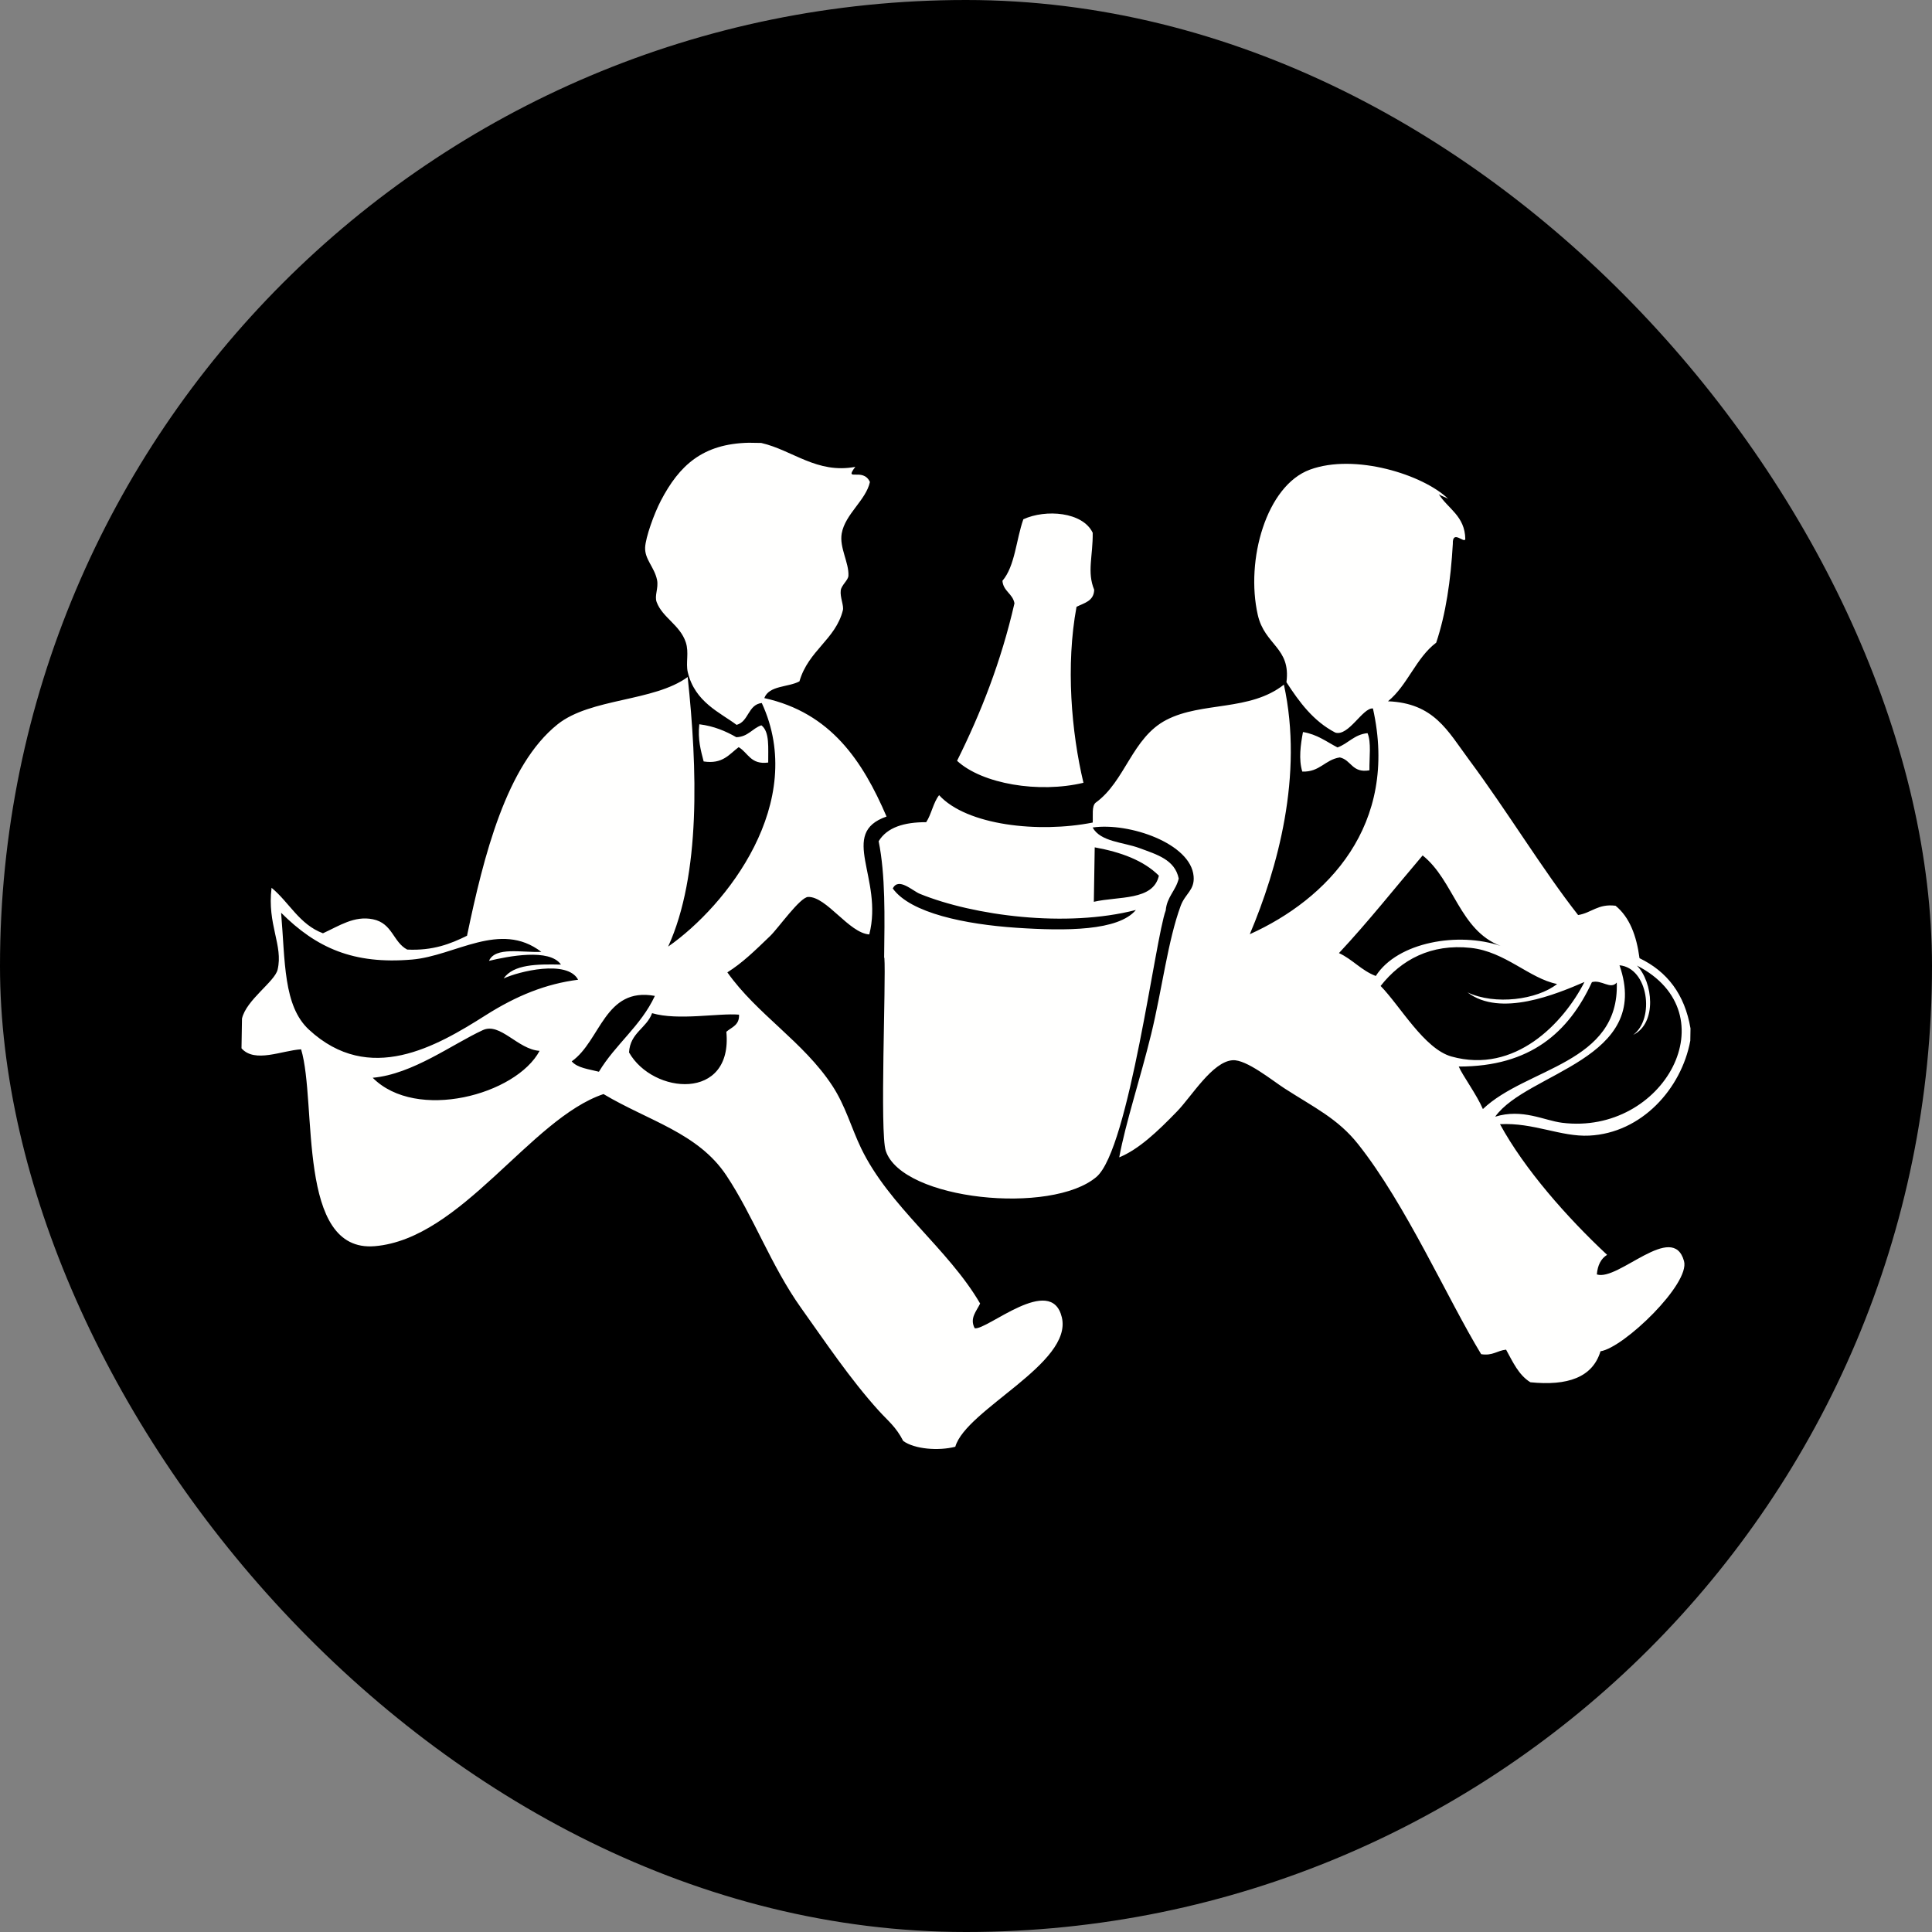 <svg xmlns="http://www.w3.org/2000/svg" width="48" height="48" viewBox="0 0 48 48"><rect x="0" y="0" width="48" height="48" fill="#808080" stroke="none"/><g fill="none" fill-rule="evenodd"><rect width="48" height="48" fill="#000" rx="24"/><path fill="#FFFFFE" d="M27.198,21.052 C27.851,21.171 28.412,21.377 28.792,21.756 C28.652,22.384 27.787,22.263 27.176,22.405 C27.184,21.954 27.191,21.503 27.198,21.052 Z M28.221,22.608 C27.785,23.129 26.491,23.133 25.25,23.05 C23.992,22.965 22.622,22.689 22.181,22.074 C22.322,21.786 22.67,22.134 22.858,22.209 C24.194,22.751 26.489,23.055 28.221,22.608 Z M33.266,23.679 C33.991,22.904 34.654,22.064 35.345,21.253 C36.123,21.873 36.261,23.112 37.281,23.501 C36.242,23.147 34.724,23.399 34.181,24.248 C33.821,24.111 33.605,23.835 33.266,23.679 Z M34.301,24.496 C34.813,23.844 35.552,23.443 36.54,23.55 C37.397,23.641 37.999,24.312 38.686,24.447 C38.187,24.84 37.142,24.978 36.459,24.655 C37.279,25.282 38.671,24.696 39.366,24.397 C38.842,25.421 37.64,26.689 36.062,26.249 C35.385,26.06 34.785,24.99 34.301,24.496 Z M36.242,26.498 C38.025,26.501 38.975,25.644 39.551,24.401 C39.793,24.332 40.011,24.596 40.168,24.411 C40.241,26.428 37.924,26.522 36.842,27.554 C36.689,27.196 36.333,26.714 36.242,26.498 Z M37.147,27.744 C37.943,26.633 41.052,26.331 40.236,23.982 C40.951,24.049 41.119,25.308 40.577,25.711 C41.174,25.419 41.069,24.4 40.669,23.989 C42.992,25.178 41.337,28.21 38.811,27.895 C38.362,27.839 37.826,27.535 37.147,27.744 Z M27.146,20.559 C28.05,20.428 29.587,20.953 29.655,21.771 C29.685,22.116 29.448,22.197 29.334,22.504 C29.015,23.369 28.87,24.587 28.601,25.691 C28.326,26.816 27.968,27.883 27.807,28.754 C28.286,28.558 28.749,28.124 29.247,27.609 C29.603,27.243 30.123,26.372 30.627,26.341 C30.967,26.32 31.604,26.841 31.912,27.04 C32.652,27.517 33.238,27.792 33.74,28.424 C34.93,29.923 35.959,32.262 36.799,33.644 C37.086,33.69 37.197,33.554 37.418,33.532 C37.585,33.834 37.728,34.161 38.022,34.342 C38.94,34.435 39.567,34.225 39.764,33.572 C40.343,33.485 41.996,31.894 41.839,31.331 C41.562,30.334 40.207,31.837 39.673,31.663 C39.692,31.433 39.777,31.269 39.928,31.176 C38.928,30.243 37.872,29.042 37.267,27.93 C38.098,27.885 38.781,28.249 39.484,28.214 C40.784,28.15 41.773,27.052 41.995,25.857 C41.997,25.756 41.999,25.652 42,25.55 C41.856,24.701 41.418,24.135 40.733,23.806 C40.66,23.251 40.489,22.79 40.138,22.503 C39.7,22.448 39.541,22.681 39.208,22.734 C38.325,21.609 37.457,20.167 36.496,18.873 C35.963,18.153 35.628,17.47 34.484,17.423 C34.971,17.027 35.179,16.345 35.682,15.967 C35.921,15.254 36.043,14.42 36.095,13.513 C36.081,13.147 36.38,13.51 36.405,13.395 C36.397,12.817 35.973,12.641 35.745,12.276 C35.81,12.328 35.908,12.348 35.979,12.393 C35.355,11.791 33.661,11.258 32.545,11.668 C31.46,12.067 30.941,13.917 31.249,15.276 C31.42,16.033 32.075,16.087 31.961,16.949 C32.283,17.446 32.631,17.918 33.175,18.201 C33.507,18.302 33.856,17.577 34.11,17.601 C34.762,20.507 32.968,22.345 31.051,23.21 C31.737,21.586 32.39,19.264 31.898,17.01 C31.051,17.677 29.864,17.428 28.982,17.884 C28.123,18.326 27.961,19.411 27.218,19.945 C27.121,20.033 27.158,20.259 27.148,20.436 C25.807,20.702 24.019,20.507 23.332,19.756 C23.186,19.94 23.142,20.229 23.011,20.427 C22.464,20.426 22.041,20.553 21.83,20.9 C22,21.744 21.979,22.773 21.966,23.794 L21.972,23.796 C22.015,24.369 21.855,28.14 22.007,28.594 C22.418,29.822 26.134,30.191 27.244,29.237 C28.053,28.54 28.706,23.289 28.962,22.62 C28.992,22.276 29.214,22.129 29.285,21.827 C29.188,21.355 28.74,21.231 28.31,21.071 C27.905,20.921 27.343,20.917 27.146,20.559 Z M33.23,18.57 C32.957,18.429 32.729,18.246 32.372,18.187 C32.313,18.505 32.261,18.862 32.355,19.17 C32.793,19.185 32.916,18.874 33.287,18.818 C33.577,18.881 33.588,19.214 34.023,19.138 C34.018,18.82 34.073,18.445 33.976,18.215 C33.645,18.247 33.499,18.473 33.23,18.57 Z M27.185,14.653 C27.002,14.212 27.155,13.814 27.148,13.237 C26.9,12.716 25.98,12.646 25.425,12.901 C25.246,13.403 25.219,14.065 24.905,14.43 C24.927,14.691 25.161,14.748 25.204,14.989 C24.872,16.44 24.368,17.717 23.778,18.902 C24.402,19.478 25.811,19.713 26.918,19.448 C26.618,18.19 26.476,16.53 26.746,15.076 C26.937,14.98 27.176,14.936 27.185,14.653 Z M18.361,25.209 C18.374,25.473 18.177,25.519 18.046,25.634 C18.21,27.364 16.22,27.193 15.628,26.147 C15.657,25.655 16.062,25.55 16.201,25.172 C16.848,25.363 17.863,25.165 18.361,25.209 Z M16.27,24.743 C15.923,25.49 15.29,25.944 14.88,26.627 C14.632,26.563 14.347,26.535 14.204,26.369 C14.926,25.86 15.021,24.513 16.27,24.743 Z M12.512,24.31 C12.887,24.135 14.095,23.836 14.363,24.341 C13.565,24.443 12.838,24.734 12.064,25.225 C10.845,25.998 9.176,26.97 7.675,25.581 C7.036,24.99 7.087,23.884 6.984,22.677 C7.861,23.552 8.781,23.964 10.236,23.84 C11.307,23.75 12.424,22.865 13.449,23.649 C12.964,23.67 12.307,23.514 12.149,23.872 C12.628,23.757 13.655,23.556 13.937,23.965 C13.339,23.952 12.757,23.957 12.512,24.31 Z M9.26,26.777 C10.253,26.687 11.234,25.944 11.996,25.593 C12.429,25.394 12.863,26.073 13.406,26.108 C12.823,27.2 10.344,27.868 9.26,26.777 Z M26.381,32.729 C26.119,31.632 24.519,33.057 24.216,33 C24.084,32.751 24.26,32.579 24.351,32.386 C23.553,31.015 22.092,29.981 21.391,28.521 C21.15,28.019 21.005,27.471 20.677,26.972 C19.96,25.88 18.807,25.2 18.071,24.158 C18.447,23.92 18.733,23.641 19.136,23.253 C19.334,23.062 19.876,22.29 20.078,22.284 C20.538,22.273 21.091,23.181 21.597,23.216 C21.954,21.814 20.823,20.704 22.026,20.287 C21.431,18.904 20.641,17.709 18.989,17.344 C19.107,17.026 19.583,17.079 19.862,16.928 C20.085,16.158 20.758,15.89 20.941,15.162 C20.97,15.048 20.867,14.839 20.888,14.669 C20.904,14.537 21.074,14.417 21.079,14.303 C21.095,13.979 20.85,13.602 20.912,13.254 C20.998,12.77 21.514,12.429 21.613,11.975 C21.442,11.598 20.953,11.989 21.25,11.599 C20.295,11.778 19.694,11.185 18.913,11.005 C18.81,11.003 18.707,11.002 18.605,11 C17.458,11.024 16.877,11.562 16.419,12.439 C16.25,12.763 16.04,13.348 16.028,13.602 C16.016,13.899 16.257,14.087 16.324,14.407 C16.366,14.613 16.254,14.799 16.315,14.96 C16.458,15.343 16.895,15.528 17.038,15.957 C17.123,16.213 17.034,16.466 17.087,16.697 C17.262,17.445 17.892,17.702 18.3,18.009 C18.606,17.929 18.58,17.505 18.926,17.466 C20.068,19.932 18.056,22.502 16.6,23.518 C17.415,21.732 17.326,19.08 17.085,16.82 C16.247,17.435 14.677,17.339 13.854,17.995 C12.581,19.012 12.016,21.267 11.603,23.248 C11.193,23.451 10.753,23.623 10.117,23.592 C9.764,23.406 9.754,22.938 9.265,22.839 C8.801,22.745 8.43,23.002 8.024,23.187 C7.436,22.968 7.188,22.42 6.747,22.057 C6.633,22.971 7.041,23.484 6.897,24.091 C6.826,24.39 6.117,24.843 6.012,25.307 C6.008,25.552 6.004,25.798 6,26.045 C6.331,26.42 7.002,26.099 7.481,26.07 C7.883,27.412 7.358,31.124 9.311,30.961 C11.466,30.78 13.175,27.793 14.994,27.182 C16.113,27.85 17.341,28.144 18.046,29.203 C18.721,30.218 19.157,31.449 19.903,32.496 C20.495,33.325 21.12,34.262 21.835,35.051 C22.063,35.302 22.26,35.448 22.44,35.8 C22.72,36.004 23.316,36.052 23.734,35.944 C24.001,35.016 26.654,33.874 26.381,32.729 Z M18.294,18.316 C18.031,18.166 17.743,18.041 17.374,17.994 C17.333,18.376 17.411,18.642 17.482,18.918 C17.957,18.991 18.117,18.738 18.352,18.563 C18.587,18.7 18.648,19.004 19.086,18.945 C19.082,18.585 19.127,18.18 18.916,18.02 C18.688,18.098 18.587,18.306 18.294,18.316 L18.294,18.316 Z"/></g></svg>